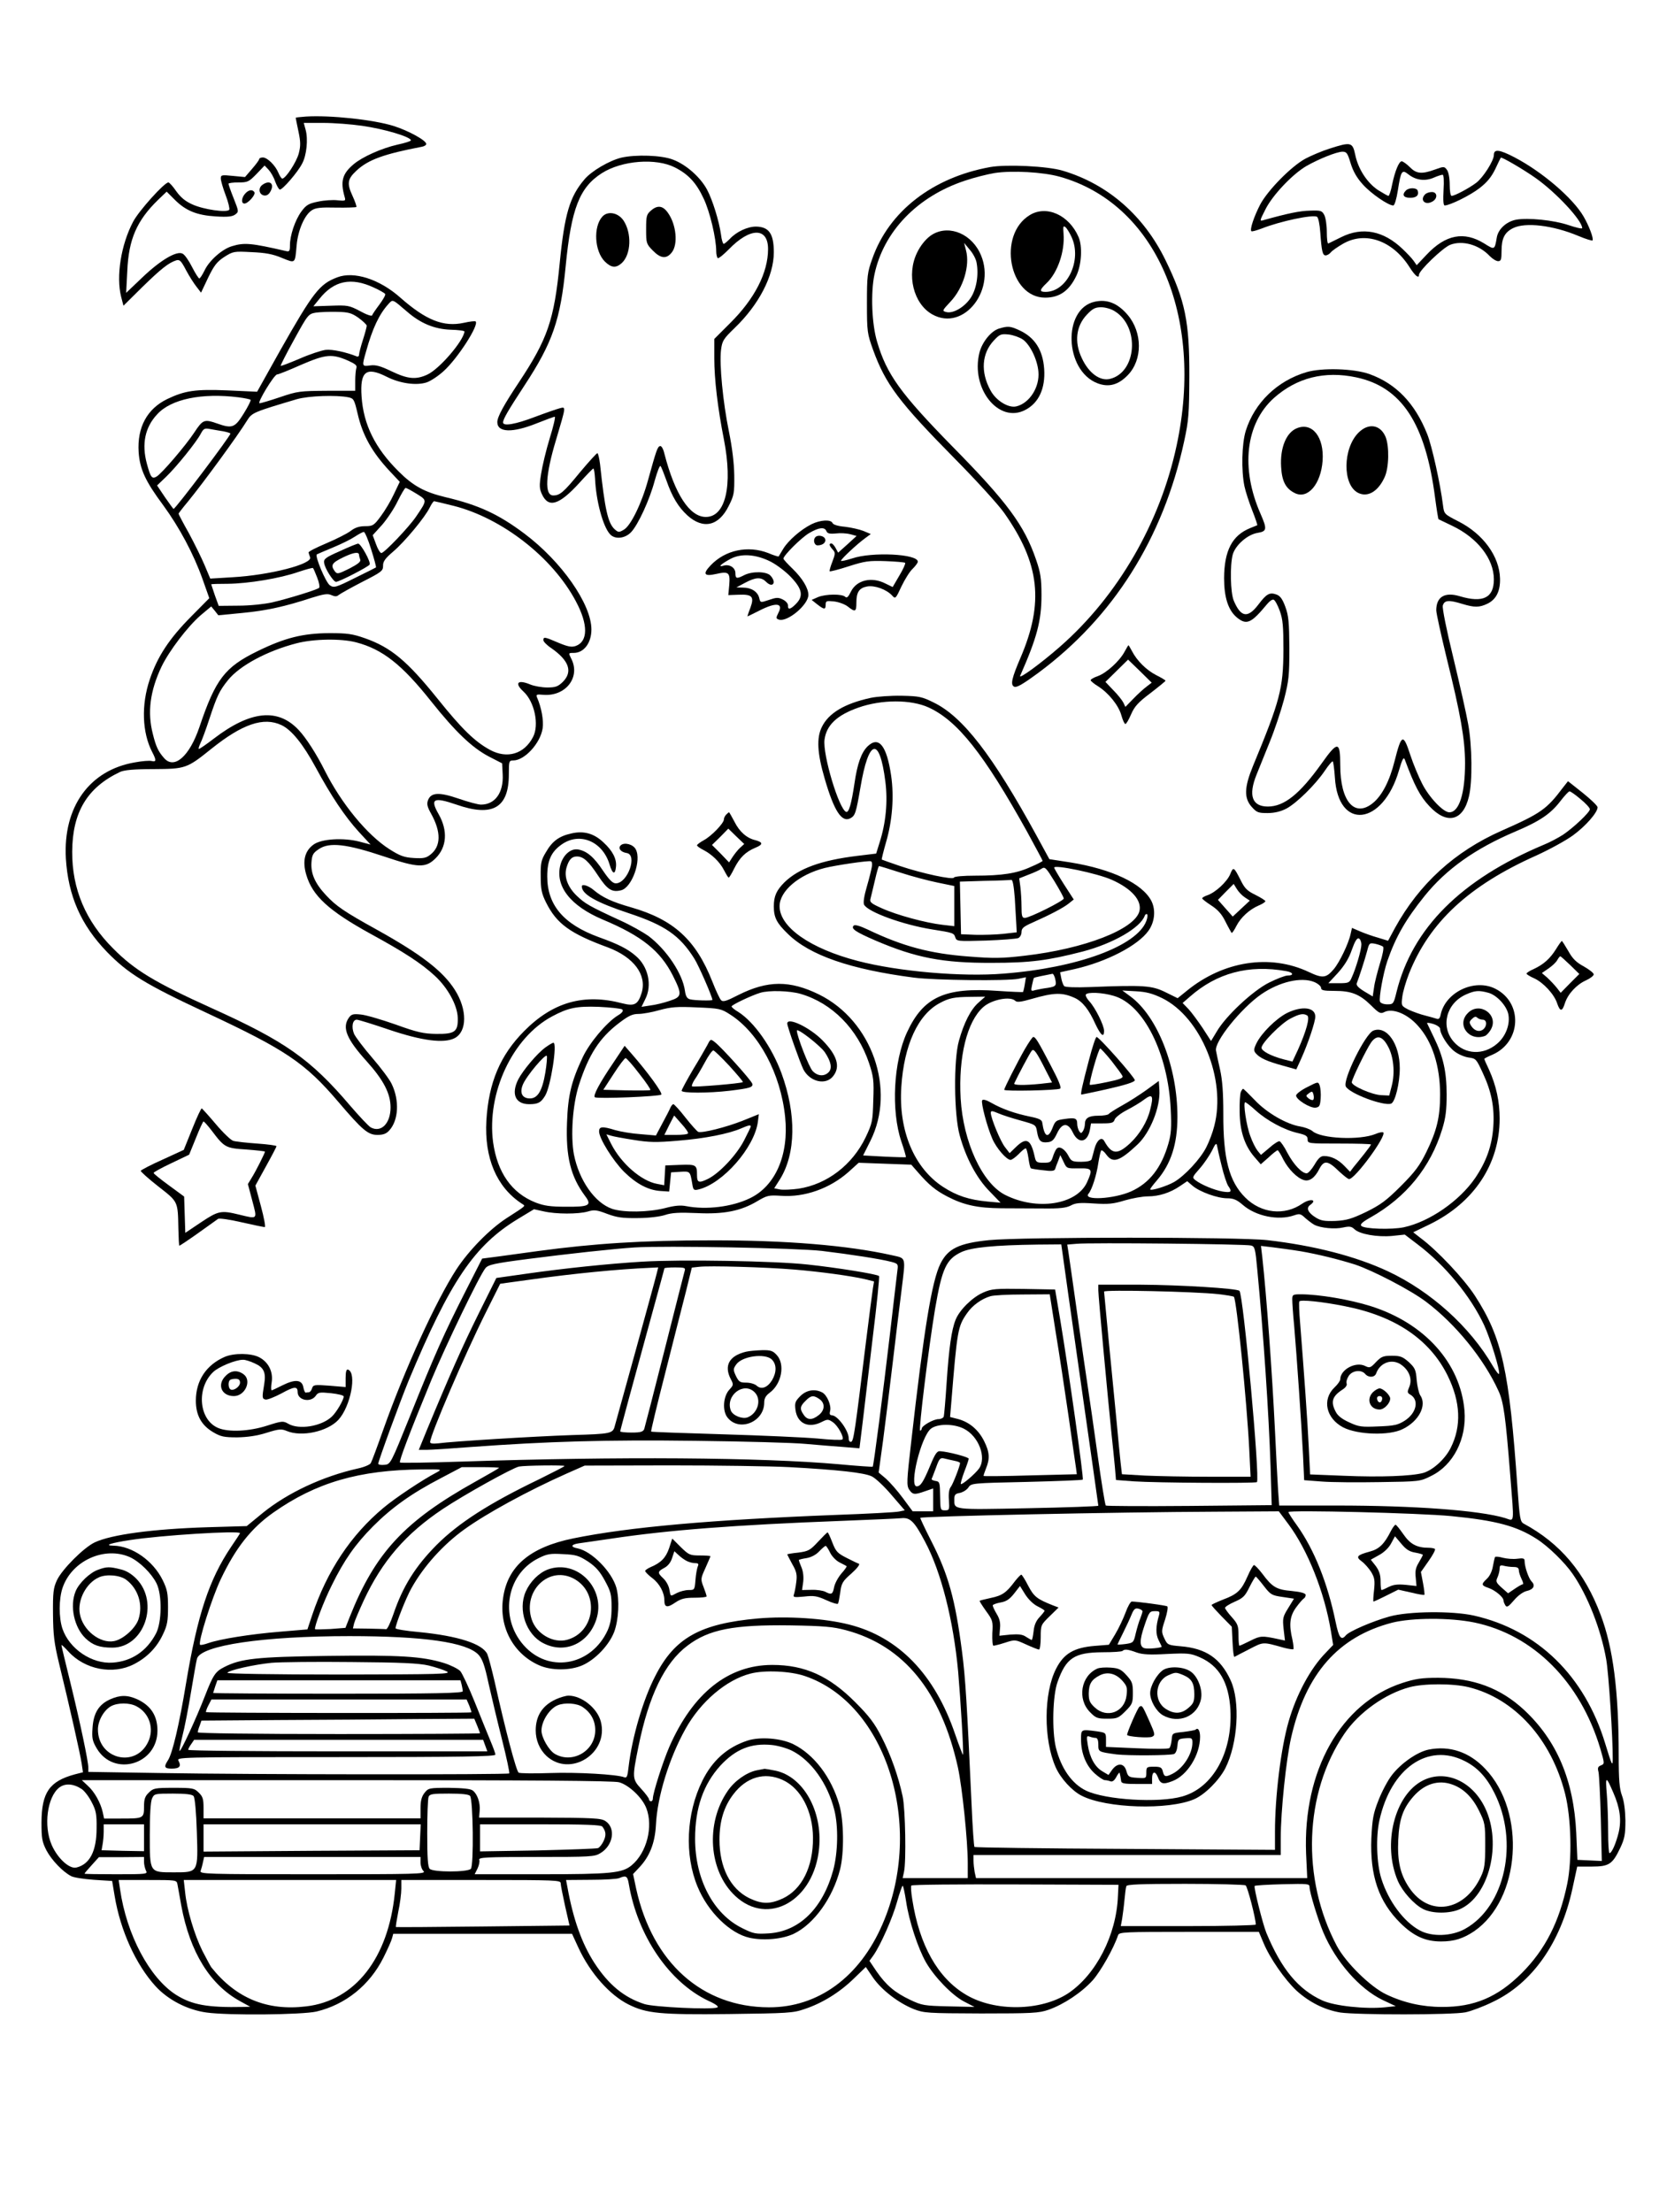 <?xml version="1.0" standalone="no"?>
<!DOCTYPE svg PUBLIC "-//W3C//DTD SVG 20010904//EN"
 "http://www.w3.org/TR/2001/REC-SVG-20010904/DTD/svg10.dtd">
<svg version="1.0" xmlns="http://www.w3.org/2000/svg"
 width="864pt" height="1152pt" viewBox="0 0 864 1152"
 preserveAspectRatio="xMidYMid meet">

<g transform="translate(0,1152) scale(0.1,-0.1)"
fill="#000000" stroke="none">
<path d="M1593 10913 c-29 -2 -53 -5 -53 -6 0 -1 6 -33 14 -70 12 -56 12 -77
2 -116 -12 -45 -68 -131 -86 -131 -4 0 -13 13 -20 30 -16 39 -58 80 -81 80
-11 0 -19 -4 -19 -8 0 -5 -17 -28 -37 -51 l-37 -43 -63 6 c-59 6 -63 5 -63
-13 0 -12 11 -50 25 -87 14 -36 22 -71 19 -76 -11 -17 -134 1 -191 27 -37 16
-62 37 -85 69 -17 25 -36 46 -41 46 -21 0 -155 -149 -184 -205 -63 -120 -89
-284 -62 -391 l12 -46 96 95 c99 97 140 129 178 141 18 6 26 -1 52 -51 17 -32
42 -71 55 -87 l23 -30 37 78 c31 64 46 83 84 108 46 29 50 30 142 25 72 -3
111 -10 158 -30 72 -29 68 -32 77 67 7 77 41 157 79 181 19 13 48 16 126 14
55 -1 103 1 106 3 2 3 -7 30 -21 60 -29 63 -25 86 21 129 62 58 144 87 342
125 12 2 22 9 22 14 0 19 -94 70 -170 94 -105 33 -331 57 -457 49z m292 -48
c119 -17 255 -58 255 -76 0 -4 -31 -14 -69 -22 -84 -19 -184 -64 -229 -102
-60 -50 -70 -90 -47 -171 6 -20 4 -21 -37 -17 -24 3 -70 0 -102 -7 -49 -10
-61 -17 -87 -52 -33 -46 -59 -124 -59 -176 0 -30 -3 -34 -22 -29 -179 41 -215
45 -280 25 -51 -15 -119 -75 -143 -127 -11 -22 -23 -41 -27 -41 -4 0 -21 27
-38 60 -16 32 -38 64 -49 69 -30 17 -116 -34 -210 -124 l-84 -80 6 115 c7 163
49 261 160 369 l45 43 42 -42 c58 -58 116 -81 214 -87 62 -4 86 -1 101 10 19
14 19 16 -8 84 -15 37 -27 72 -27 76 0 4 23 7 52 7 48 0 54 3 94 44 l42 44 21
-22 c11 -12 27 -39 34 -61 8 -21 18 -40 24 -42 12 -4 94 90 117 136 23 43 31
126 18 174 l-10 37 101 0 c56 0 147 -7 202 -15z"/>
<path d="M1366 10557 c-23 -17 -17 -51 10 -55 13 -2 25 6 33 22 22 40 -5 61
-43 33z"/>
<path d="M1277 10512 c-20 -22 -22 -52 -4 -52 19 0 60 47 52 59 -10 16 -30 13
-48 -7z"/>
<path d="M6924 10746 c-38 -12 -95 -36 -125 -52 -73 -39 -196 -164 -236 -239
-32 -62 -55 -130 -46 -139 3 -3 27 4 54 14 96 38 266 74 288 61 7 -4 14 -40
17 -82 7 -98 12 -119 28 -119 7 0 20 7 27 16 7 9 36 29 64 45 115 66 257 17
345 -121 29 -46 50 -63 50 -41 0 22 123 140 162 156 64 25 151 1 207 -59 14
-14 33 -26 43 -26 15 0 18 8 18 53 0 66 16 97 60 119 64 32 208 15 341 -41 38
-16 71 -26 73 -23 6 11 -18 75 -47 125 -56 96 -216 233 -360 308 -79 41 -107
44 -107 12 0 -30 -56 -118 -92 -145 -37 -28 -112 -68 -128 -68 -6 0 -10 25
-10 58 0 34 -6 66 -14 77 -14 19 -16 19 -63 2 -69 -25 -97 -22 -131 13 -17 17
-36 30 -42 30 -14 0 -35 -50 -50 -122 -6 -32 -15 -58 -19 -58 -4 0 -28 14 -54
30 -57 38 -104 110 -119 184 -14 66 -22 68 -134 32z m110 -76 c13 -42 32 -76
64 -111 42 -47 132 -109 158 -109 7 0 17 34 24 79 16 102 21 110 55 83 38 -30
85 -37 130 -18 20 9 42 16 48 16 6 0 8 -30 5 -80 -3 -54 -1 -80 6 -80 28 1
132 52 181 90 39 30 62 58 82 99 14 31 28 58 29 60 4 5 113 -58 180 -105 107
-75 244 -222 244 -262 0 -5 -33 3 -72 16 -77 26 -210 39 -272 28 -51 -10 -94
-49 -101 -94 -11 -64 -11 -64 -65 -30 -105 65 -201 47 -300 -58 l-52 -55 -16
23 c-9 13 -35 40 -57 61 -100 96 -210 117 -320 62 -33 -16 -63 -31 -67 -33 -5
-2 -8 25 -8 60 0 35 -6 74 -13 88 -12 23 -18 25 -75 23 -52 -1 -115 -14 -240
-49 -23 -7 -23 -6 9 57 37 73 139 181 212 224 67 38 157 74 188 75 22 0 27 -7
43 -60z"/>
<path d="M7322 10528 c-22 -22 -13 -38 22 -38 33 0 47 13 39 38 -6 15 -45 16
-61 0z"/>
<path d="M7422 10508 c-29 -29 -1 -59 37 -38 29 15 28 50 -2 50 -13 0 -28 -5
-35 -12z"/>
<path d="M3236 10699 c-62 -15 -155 -69 -192 -113 -77 -90 -104 -181 -129
-436 -29 -297 -63 -395 -212 -620 -80 -120 -113 -181 -113 -208 0 -55 79 -57
204 -7 48 19 91 35 95 35 5 0 -7 -51 -26 -112 -19 -62 -39 -146 -45 -186 -10
-62 -9 -77 5 -107 34 -72 89 -55 194 60 37 41 70 75 73 75 4 0 7 -24 9 -52 5
-115 41 -250 78 -290 25 -28 77 -23 109 10 37 38 98 171 124 270 13 46 26 80
30 75 4 -4 17 -37 30 -73 30 -87 63 -141 110 -184 82 -74 163 -56 215 49 28
55 30 68 29 160 -1 64 -11 146 -28 229 -31 151 -50 349 -41 423 6 48 12 58 71
115 126 121 204 271 204 394 0 97 -25 133 -93 134 -44 0 -102 -27 -136 -64
-14 -14 -28 -26 -32 -26 -4 0 -11 21 -14 48 -10 71 -44 181 -73 235 -35 65
-110 131 -178 156 -59 23 -193 27 -268 10z m279 -51 c71 -36 112 -81 150 -163
32 -67 65 -207 65 -273 0 -17 4 -33 8 -36 5 -3 30 18 57 45 112 116 205 116
205 2 0 -123 -70 -259 -197 -385 l-83 -83 0 -101 c0 -109 18 -260 50 -422 47
-241 9 -404 -94 -404 -84 0 -161 117 -216 330 -6 26 -16 42 -23 39 -13 -4 -19
-22 -62 -177 -33 -121 -91 -240 -127 -259 -24 -14 -28 -14 -47 3 -35 32 -51
104 -76 339 -4 31 -10 57 -14 57 -4 0 -45 -45 -91 -100 -85 -104 -104 -120
-139 -120 -46 0 -41 105 15 290 53 179 52 172 19 164 -15 -4 -73 -24 -129 -45
-99 -38 -166 -50 -166 -29 0 18 26 62 111 192 147 224 188 342 215 622 29 299
72 410 188 484 105 67 283 80 381 30z"/>
<path d="M3392 10425 c-25 -21 -27 -29 -27 -99 0 -72 1 -76 34 -110 42 -43 72
-46 100 -10 33 42 23 145 -20 205 -26 38 -54 42 -87 14z"/>
<path d="M3137 10392 c-48 -53 -41 -180 13 -234 34 -33 58 -35 88 -8 49 45 53
156 9 222 -28 41 -82 51 -110 20z"/>
<path d="M5157 10650 c-300 -54 -528 -231 -614 -477 -26 -72 -28 -90 -28 -233
0 -149 2 -158 32 -242 65 -179 135 -272 426 -567 112 -113 227 -240 256 -281
187 -265 209 -469 85 -757 -44 -103 -52 -137 -34 -148 13 -8 41 8 126 70 392
290 652 702 761 1207 24 110 26 145 27 338 1 283 -21 394 -124 605 -113 232
-300 396 -535 466 -79 24 -294 34 -378 19z m361 -50 c500 -139 755 -724 610
-1399 -86 -404 -306 -784 -607 -1048 -98 -86 -218 -174 -208 -152 87 197 111
286 111 419 0 88 -5 118 -28 185 -61 179 -151 301 -436 590 -270 276 -342 375
-392 545 -28 93 -34 255 -14 350 47 224 223 407 471 489 50 17 119 34 155 40
92 14 252 5 338 -19z"/>
<path d="M5363 10400 c-169 -103 -108 -430 80 -430 75 0 126 36 163 115 27 57
32 153 11 201 -50 115 -167 167 -254 114z m218 -115 c55 -120 -23 -285 -136
-285 -33 0 -32 10 6 46 57 54 95 164 88 256 -3 39 -2 44 10 35 8 -7 22 -30 32
-52z"/>
<path d="M4844 10291 c-25 -19 -51 -51 -68 -87 -56 -114 -19 -266 79 -321 167
-94 342 137 246 325 -54 105 -174 144 -257 83z m242 -139 c12 -64 -1 -140 -32
-185 -33 -48 -91 -81 -126 -72 -22 6 -22 7 22 54 67 71 102 188 81 267 l-10
39 29 -35 c17 -19 33 -49 36 -68z"/>
<path d="M5702 9949 c-169 -36 -159 -359 14 -425 58 -22 108 -9 158 43 77 80
76 222 -1 313 -52 61 -107 83 -171 69z m104 -50 c131 -81 114 -318 -25 -352
-52 -13 -111 30 -147 108 -40 84 -30 167 26 226 30 32 44 39 75 39 21 0 53 -9
71 -21z"/>
<path d="M5203 9809 c-41 -12 -88 -70 -102 -125 -47 -187 100 -371 238 -299
71 36 106 113 99 214 -7 99 -49 164 -129 201 -48 22 -59 23 -106 9z m124 -57
c38 -27 76 -105 81 -168 7 -80 -46 -163 -114 -180 -41 -11 -108 30 -136 84
-52 95 -45 192 18 259 31 33 37 35 78 31 24 -3 57 -15 73 -26z"/>
<path d="M1757 10076 c-93 -35 -125 -76 -299 -383 l-119 -213 -153 7 c-168 7
-223 -1 -315 -45 -105 -51 -157 -147 -149 -276 6 -89 35 -152 128 -277 84
-115 158 -253 205 -385 l35 -99 -94 -95 c-115 -116 -176 -209 -216 -328 -45
-133 -40 -277 13 -379 22 -42 21 -52 -3 -46 -11 3 -50 0 -87 -7 -237 -40 -375
-232 -360 -500 12 -195 78 -346 214 -487 111 -114 201 -169 518 -317 413 -193
514 -261 687 -464 126 -148 155 -172 204 -172 29 0 46 6 61 23 49 53 54 157
13 242 -11 24 -57 85 -101 136 -45 52 -87 108 -95 125 -15 36 -8 74 14 74 8 0
83 -23 165 -51 174 -59 289 -74 345 -45 65 34 66 149 1 251 -62 98 -175 185
-409 315 -168 93 -210 122 -262 178 -57 61 -80 112 -76 171 3 39 8 49 38 69
55 38 146 27 340 -38 178 -60 217 -61 269 -9 58 58 64 143 16 228 -47 82 -28
92 92 51 189 -66 273 -17 273 158 0 68 1 72 23 72 59 0 141 89 153 167 6 41
-6 109 -30 163 -5 13 0 15 31 12 118 -11 198 91 148 188 -15 30 -15 30 13 30
53 0 92 52 92 122 0 132 -156 355 -350 500 -135 101 -237 148 -410 189 -109
26 -169 59 -244 134 -122 121 -183 243 -193 390 -9 132 24 157 131 103 69 -35
155 -47 209 -29 20 7 60 33 88 59 72 65 185 240 166 258 -3 3 -30 0 -61 -7
-106 -23 -197 13 -331 131 -108 96 -241 139 -328 106z m191 -54 c29 -13 55
-28 58 -33 3 -5 -11 -29 -30 -55 -19 -25 -36 -50 -38 -56 -2 -6 -29 3 -63 22
-57 30 -65 31 -151 28 l-92 -3 31 38 c76 96 166 115 285 59z m171 -124 c72
-63 145 -92 228 -95 40 -1 73 -5 72 -10 -7 -51 -132 -196 -194 -224 -59 -27
-101 -23 -185 17 -58 28 -83 35 -112 31 -43 -6 -44 -5 -22 71 34 123 69 196
117 249 23 25 19 27 96 -39z m-252 -33 c23 -17 42 -35 43 -41 0 -6 -9 -40 -20
-74 -11 -34 -20 -69 -20 -77 0 -8 -6 -12 -12 -9 -55 22 -127 38 -162 34 -23
-3 -84 -23 -136 -46 -52 -22 -96 -39 -98 -37 -2 2 29 63 70 137 72 131 74 133
113 140 22 3 72 5 110 4 60 -1 76 -6 112 -31z m-50 -225 c33 -15 44 -24 39
-36 -3 -8 -6 -39 -6 -67 l0 -52 -147 0 c-140 -1 -153 -2 -244 -33 -53 -18
-101 -32 -107 -32 -15 0 76 150 91 150 7 0 64 23 127 51 128 55 160 58 247 19z
m-575 -189 c32 -4 60 -10 63 -13 3 -3 -13 -35 -36 -72 -46 -74 -60 -79 -139
-51 -66 23 -74 20 -118 -47 -44 -67 -171 -216 -197 -230 -24 -14 -31 -3 -50
67 -28 103 -10 190 54 258 72 79 233 112 423 88z m573 0 c27 -6 30 -11 47 -83
26 -115 76 -204 171 -305 l49 -52 -30 -63 c-16 -35 -47 -87 -68 -115 -36 -49
-42 -53 -82 -53 -30 0 -53 -7 -76 -25 -17 -13 -74 -42 -126 -64 -52 -22 -94
-43 -93 -48 1 -4 4 -15 8 -25 14 -35 -209 -93 -405 -104 l-115 -7 -29 69 c-16
38 -53 113 -82 167 -30 53 -54 99 -54 102 0 2 21 30 48 62 81 99 263 348 310
425 24 39 35 43 257 109 61 18 208 23 270 10z m-652 -177 c20 -4 37 -9 37 -12
0 -13 -286 -392 -296 -392 -2 0 -22 28 -45 61 l-41 61 47 45 c55 53 159 182
181 225 14 26 19 29 47 24 18 -3 49 -9 70 -12z m1006 -325 c56 -35 57 -32 -2
-119 -37 -55 -166 -190 -181 -190 -6 0 -19 21 -28 47 l-17 46 49 54 c26 30 63
85 81 123 19 38 37 69 41 69 4 1 29 -13 57 -30z m193 -63 c253 -64 516 -269
637 -497 65 -121 64 -210 -1 -233 -21 -7 -40 -4 -90 17 -72 31 -78 32 -78 13
0 -7 18 -26 41 -41 93 -65 113 -123 60 -176 -25 -24 -37 -29 -81 -29 -28 0
-67 7 -87 15 -66 28 -86 9 -37 -36 58 -53 83 -174 50 -237 -46 -89 -135 -115
-224 -67 -79 43 -146 108 -272 265 -160 199 -244 269 -381 317 -63 22 -90 26
-184 26 -138 -1 -231 -24 -374 -94 -170 -83 -218 -145 -302 -394 -52 -154
-132 -224 -185 -162 -30 34 -42 60 -58 125 -29 112 -15 223 45 350 40 83 137
210 204 268 l55 46 19 -23 18 -23 124 12 c127 12 225 34 362 79 64 20 84 23
103 14 18 -8 28 -8 37 0 7 6 62 37 122 68 102 52 110 58 110 84 -1 23 11 39
53 75 60 51 166 179 190 229 9 18 19 33 23 33 3 0 49 -11 101 -24z m-429 -227
c16 -50 27 -92 25 -94 -1 -1 -51 -26 -110 -55 -100 -50 -109 -52 -130 -38 -21
14 -79 152 -68 161 3 2 41 18 84 36 44 18 96 44 115 57 20 13 40 24 46 24 5 0
23 -41 38 -91z m-281 -147 c10 -25 14 -49 10 -53 -10 -10 -159 -56 -245 -76
-41 -9 -117 -17 -175 -17 l-103 -1 -20 55 c-10 30 -19 56 -19 57 0 2 39 3 88
3 104 1 270 28 367 62 39 13 72 22 75 20 2 -1 12 -24 22 -50z m203 -337 c137
-36 238 -115 391 -308 126 -158 212 -240 299 -286 l70 -36 3 -58 c5 -95 -40
-157 -113 -157 -15 0 -67 14 -116 31 -102 35 -144 33 -160 -8 -7 -20 -4 -34
16 -70 53 -95 52 -170 -3 -213 -22 -18 -37 -21 -87 -18 -50 3 -72 11 -127 46
-116 74 -250 237 -337 410 -43 86 -98 171 -135 210 -108 116 -251 102 -442
-44 -39 -30 -74 -54 -78 -54 -4 0 0 12 7 28 8 15 29 72 47 127 40 121 52 147
98 204 61 75 202 151 356 191 88 23 231 26 311 5z m-389 -431 c53 -25 113
-100 178 -220 80 -148 152 -256 225 -336 l61 -66 -57 15 c-84 22 -199 15 -240
-15 -46 -33 -59 -86 -38 -157 32 -110 117 -188 337 -309 174 -95 261 -152 331
-216 68 -62 119 -154 121 -220 2 -73 -15 -85 -112 -84 -66 1 -99 8 -212 49
-74 26 -156 50 -181 52 -40 4 -49 2 -63 -18 -35 -51 -11 -110 94 -226 88 -98
124 -168 124 -240 0 -83 -49 -133 -103 -104 -11 6 -59 57 -108 114 -206 242
-339 335 -718 506 -298 135 -403 198 -515 311 -144 143 -215 311 -214 505 1
205 78 334 249 415 21 10 72 15 176 15 165 1 172 3 299 105 162 130 273 168
366 124z"/>
<path d="M1770 8650 c-75 -33 -85 -41 -82 -61 3 -28 48 -99 62 -99 16 0 168
78 175 90 8 12 -46 110 -60 109 -5 0 -48 -17 -95 -39z m100 -20 c0 -5 3 -15 6
-24 4 -11 -11 -23 -57 -47 -59 -29 -63 -30 -76 -13 -22 31 -15 43 45 72 54 26
82 30 82 12z"/>
<path d="M6804 9582 c-152 -45 -270 -159 -316 -305 -21 -68 -24 -207 -7 -289
6 -29 25 -86 41 -127 16 -40 27 -74 26 -76 -2 -1 -19 -8 -37 -15 -94 -38 -135
-117 -136 -260 0 -100 21 -167 66 -205 51 -42 75 -31 157 68 13 16 28 27 35
24 7 -2 21 -28 32 -58 16 -45 19 -79 19 -204 -1 -201 -17 -262 -159 -605 -45
-110 -47 -166 -6 -212 26 -29 34 -32 82 -32 36 0 69 8 98 23 53 28 152 125
201 198 19 28 37 50 41 48 3 -3 8 -40 11 -83 16 -279 250 -253 334 37 17 58
24 71 30 56 51 -138 80 -192 128 -243 91 -98 176 -78 206 50 19 76 17 266 -4
378 -9 52 -44 207 -77 344 -36 147 -58 258 -55 272 8 29 31 31 102 9 63 -19
88 -19 130 1 46 22 68 66 66 132 -3 115 -88 232 -217 297 -74 38 -74 38 -80
84 -14 113 -58 310 -82 370 -64 161 -162 263 -301 313 -82 29 -246 34 -328 10z
m259 -27 c236 -50 361 -239 411 -628 8 -60 16 -110 18 -111 2 -1 34 -16 71
-34 132 -63 217 -172 217 -279 0 -96 -56 -124 -177 -88 -79 24 -123 -3 -123
-73 0 -16 25 -128 54 -248 72 -290 96 -425 96 -548 0 -159 -31 -256 -82 -256
-31 0 -104 76 -141 148 -19 37 -47 104 -62 150 -37 114 -46 111 -82 -31 -26
-104 -65 -179 -112 -218 -96 -79 -171 7 -171 196 0 127 -13 128 -98 8 -113
-158 -194 -223 -279 -223 -82 0 -103 57 -59 166 13 32 44 109 69 171 25 61 58
160 74 220 25 97 28 124 28 268 -1 135 -4 169 -21 215 -15 41 -27 57 -46 64
-36 13 -52 4 -95 -53 -55 -72 -91 -66 -128 22 -17 42 -20 182 -5 239 14 49 76
104 129 113 49 8 51 19 16 99 -105 238 -78 470 69 603 119 106 264 143 429
108z"/>
<path d="M6754 9290 c-55 -22 -88 -102 -82 -201 4 -75 24 -114 72 -137 67 -33
135 47 144 168 9 124 -54 203 -134 170z"/>
<path d="M7075 9267 c-82 -82 -84 -271 -3 -313 50 -26 105 6 139 81 23 49 25
161 5 210 -27 64 -89 74 -141 22z"/>
<path d="M4226 8790 c-56 -28 -121 -85 -147 -128 -12 -20 -23 -38 -24 -40 -2
-1 -26 6 -54 18 -106 41 -224 16 -300 -64 -43 -45 -34 -59 28 -45 66 15 74 8
69 -56 l-5 -54 53 2 c72 3 83 -10 62 -68 -10 -25 -16 -45 -15 -45 1 0 29 14
61 30 88 45 127 40 100 -11 -13 -26 -13 -30 1 -35 43 -17 155 76 155 128 0 35
-31 86 -81 135 -27 26 -49 50 -49 54 0 16 94 110 134 133 51 30 81 33 90 10 5
-12 16 -15 49 -12 23 3 57 1 75 -4 l33 -9 -48 -44 -48 -43 -13 24 c-7 13 -17
24 -22 24 -14 0 -12 -11 6 -31 15 -16 15 -22 -1 -64 -10 -25 -16 -47 -14 -50
3 -2 47 9 99 26 84 27 106 30 192 27 53 -2 99 -6 102 -9 3 -3 -10 -33 -30 -66
l-35 -60 -37 18 c-72 37 -150 19 -180 -41 -14 -29 -22 -36 -30 -28 -16 16
-101 15 -141 -1 l-34 -15 29 -23 c36 -28 44 -29 44 -2 0 20 4 21 44 17 25 -3
57 -15 72 -27 38 -30 44 -27 44 20 0 55 14 77 56 85 39 7 101 -15 131 -48 16
-18 18 -16 48 49 18 37 44 79 59 92 14 14 26 30 26 36 0 41 -240 52 -342 17
-32 -10 -58 -16 -58 -12 0 9 84 87 125 117 l30 22 -38 16 c-20 8 -64 18 -97
22 -36 3 -61 11 -64 19 -8 20 -64 17 -110 -6z m-212 -195 c31 -16 79 -52 106
-81 59 -62 65 -99 25 -139 -28 -29 -43 -32 -41 -8 0 10 -11 23 -27 31 -24 12
-34 11 -72 -2 -45 -15 -45 -15 -51 10 -8 33 -41 54 -84 54 l-35 1 45 24 c56
30 84 31 110 5 34 -34 56 -4 23 32 -20 23 -96 24 -137 3 -39 -20 -46 -19 -46
10 0 29 -31 49 -63 39 -31 -9 -12 9 38 36 55 29 132 24 209 -15z"/>
<path d="M4247 8723 c-14 -13 -7 -43 11 -43 27 0 46 16 39 34 -6 16 -38 22
-50 9z"/>
<path d="M5856 8125 c-26 -48 -94 -110 -139 -126 -21 -7 -37 -17 -37 -21 0 -4
17 -19 39 -32 55 -35 107 -100 121 -151 7 -25 16 -45 21 -45 5 0 18 23 30 51
18 41 37 62 101 110 43 33 78 62 78 64 0 3 -22 16 -48 29 -51 26 -101 75 -127
126 -9 17 -17 30 -18 30 -1 0 -11 -16 -21 -35z m116 -180 c-15 -11 -46 -39
-69 -63 l-42 -43 -11 23 c-7 13 -30 42 -53 65 l-40 42 59 58 59 58 62 -60 61
-60 -26 -20z"/>
<path d="M4535 7886 c-138 -30 -220 -80 -255 -152 -28 -57 -24 -136 15 -269
49 -169 89 -230 134 -206 25 14 29 27 52 160 43 256 100 269 130 30 13 -102 3
-213 -30 -316 l-18 -58 -99 -12 c-188 -23 -303 -65 -378 -137 -42 -42 -56 -72
-56 -126 0 -58 15 -87 73 -143 114 -112 326 -185 657 -228 108 -14 486 -18
544 -6 l39 8 -6 -37 c-3 -20 -8 -38 -9 -40 -2 -1 -61 1 -132 6 -275 20 -387
-32 -472 -215 -71 -153 -84 -408 -30 -569 15 -43 25 -80 24 -82 -2 -1 -53 0
-113 3 l-110 6 38 76 c134 268 8 626 -267 762 -153 75 -268 74 -420 -2 -64
-33 -81 -38 -91 -27 -7 7 -27 50 -45 96 -86 218 -201 323 -423 387 -99 28
-150 52 -195 90 -27 23 -62 34 -62 19 0 -41 74 -83 246 -140 187 -62 264 -115
340 -236 22 -34 94 -199 94 -215 0 -5 -94 -3 -116 3 -16 4 -23 16 -27 45 -12
88 -95 213 -190 285 -27 19 -92 56 -145 80 -163 75 -185 88 -228 129 -48 46
-67 99 -54 146 12 42 28 59 54 59 34 0 61 -24 111 -100 48 -73 72 -88 120 -76
56 14 107 156 76 213 -13 26 -58 38 -77 22 -18 -15 -2 -36 29 -41 59 -8 6
-158 -56 -158 -16 0 -34 18 -66 65 -47 71 -83 102 -128 111 -39 8 -79 -26 -94
-78 -30 -111 50 -215 221 -287 203 -85 299 -163 364 -291 50 -100 48 -111 -17
-132 -29 -10 -74 -21 -100 -24 l-46 -7 19 39 c38 73 16 172 -50 227 -42 36
-89 60 -192 97 -183 67 -268 167 -268 316 0 82 20 127 73 165 95 69 216 18
252 -104 15 -50 29 -54 33 -10 4 40 -17 82 -65 126 -49 47 -103 62 -167 47
-64 -14 -100 -40 -133 -98 -25 -41 -28 -57 -27 -127 0 -66 5 -89 28 -135 55
-110 124 -161 323 -234 134 -51 202 -142 175 -235 -19 -62 -37 -72 -100 -56
-201 53 -362 7 -512 -144 -125 -126 -185 -268 -197 -466 -11 -195 53 -346 183
-432 22 -15 31 -6 -80 -78 -87 -57 -194 -166 -259 -265 -106 -163 -269 -519
-381 -835 -31 -88 -60 -166 -65 -174 -4 -8 -34 -21 -67 -28 -183 -41 -365
-126 -495 -231 l-84 -69 -205 -6 c-285 -9 -500 -38 -587 -79 -57 -27 -171
-141 -197 -198 -18 -39 -21 -63 -20 -175 1 -109 6 -151 31 -255 55 -225 111
-474 118 -522 l7 -47 -43 -11 c-132 -36 -172 -94 -173 -250 0 -83 3 -101 26
-146 26 -49 84 -111 129 -134 12 -7 65 -15 118 -19 l95 -6 13 -78 c30 -181
111 -358 213 -470 65 -71 165 -123 265 -137 113 -16 499 -12 573 5 151 36 277
137 349 281 22 44 42 89 45 102 l6 22 466 0 465 0 34 -74 c61 -131 162 -245
260 -294 94 -47 165 -54 522 -50 307 4 335 5 395 26 91 30 182 86 256 158 l63
61 38 -56 c45 -64 130 -130 211 -163 55 -21 69 -22 352 -23 265 0 301 2 350
19 80 28 173 90 231 154 42 48 109 166 132 235 6 16 33 17 370 17 l363 0 24
-57 c33 -80 112 -193 173 -250 68 -61 145 -99 227 -113 87 -13 584 -13 652 1
29 6 94 30 144 55 204 97 351 307 412 584 l26 120 76 0 c90 0 108 12 149 99
22 47 26 70 26 141 -1 54 -7 101 -18 130 -13 35 -17 80 -17 210 0 335 -29 559
-94 731 -83 221 -210 372 -401 475 -18 10 -21 28 -32 185 -43 615 -80 783
-222 1002 -58 89 -196 236 -284 301 l-37 29 87 42 c230 113 363 314 363 550 0
89 -18 172 -55 254 -14 29 -25 55 -25 57 0 2 19 12 43 22 150 66 159 270 15
343 -108 55 -260 -17 -285 -134 -4 -20 -10 -26 -21 -22 -8 3 -35 10 -61 17
-25 6 -63 20 -85 30 -38 20 -39 20 -33 67 3 26 19 80 35 121 106 267 311 458
663 615 68 31 154 78 191 105 66 48 128 119 128 146 0 8 -35 41 -77 75 l-77
61 -26 -33 c-85 -113 -114 -134 -320 -225 -244 -108 -428 -276 -555 -506 l-36
-67 -52 16 c-29 8 -71 23 -94 33 l-42 18 -7 -31 c-10 -49 -58 -149 -88 -184
-39 -46 -57 -49 -129 -15 -202 96 -447 58 -638 -99 l-46 -37 -63 31 c-71 35
-111 38 -392 27 -78 -3 -130 -1 -136 5 -5 6 -12 24 -15 41 l-6 31 77 17 c166
38 328 122 383 199 33 46 39 109 15 156 -47 90 -205 165 -421 200 l-110 17
-67 123 c-228 417 -383 618 -534 692 -62 31 -77 34 -168 36 -56 1 -128 -4
-161 -11z m301 -50 c151 -69 288 -242 513 -647 44 -81 81 -149 81 -152 0 -2
-27 -17 -61 -31 -73 -34 -150 -46 -291 -46 -60 0 -108 -4 -110 -10 -4 -13
-164 21 -280 60 -51 17 -94 33 -96 34 -1 2 9 43 23 92 32 110 42 234 26 345
-23 156 -64 208 -122 153 -33 -32 -54 -90 -69 -194 -16 -107 -29 -152 -43
-148 -37 12 -123 298 -113 376 10 76 65 128 176 167 121 43 274 43 366 1z
m3395 -477 c27 -22 49 -46 49 -53 0 -16 -85 -96 -140 -133 -25 -16 -70 -40
-100 -52 -431 -181 -685 -435 -767 -767 -15 -62 -17 -64 -48 -64 -18 0 -35 6
-38 14 -7 18 17 149 38 211 44 127 96 217 194 339 113 140 262 246 471 335
130 55 186 93 237 160 21 27 42 50 47 50 4 1 30 -17 57 -40z m-3690 -350 c-2
-13 -13 -60 -26 -104 -15 -51 -20 -85 -15 -96 21 -39 204 -105 355 -129 109
-17 113 -19 120 -41 7 -21 11 -21 159 -17 83 3 159 9 169 13 9 4 17 18 17 31
0 20 10 29 58 50 90 40 159 76 188 99 l26 21 -51 79 c-28 44 -51 83 -51 87 0
17 225 -30 299 -63 104 -46 159 -108 145 -164 -24 -94 -285 -196 -599 -232
-118 -14 -163 -14 -290 -4 -201 15 -343 53 -525 140 -42 20 -68 27 -74 21 -16
-16 10 -33 114 -78 210 -90 351 -117 605 -116 201 0 291 12 474 59 159 42 301
124 323 187 3 7 8 10 12 7 4 -3 2 -19 -4 -35 -49 -130 -357 -244 -743 -274
-217 -18 -550 11 -760 66 -247 64 -407 176 -407 285 0 79 101 165 235 199 56
14 224 39 240 35 6 -1 8 -13 6 -26z m148 -33 c58 -19 145 -42 194 -52 l87 -18
0 -104 0 -105 -61 7 c-88 10 -239 51 -316 86 -58 26 -65 32 -59 52 3 13 14 56
23 96 9 39 18 72 21 72 3 0 53 -15 111 -34z m851 -135 c0 -12 -178 -101 -203
-101 -14 0 -17 10 -17 59 0 32 -3 78 -6 103 l-6 44 48 19 c27 10 58 24 68 31
18 12 23 7 68 -66 26 -43 48 -83 48 -89z m-255 2 c3 -54 7 -116 8 -138 l2 -40
-70 -8 c-38 -4 -104 -6 -145 -5 l-75 3 -3 137 -3 137 128 4 c70 1 133 4 140 5
7 1 13 -30 18 -95z m1805 -242 c0 -27 -29 -126 -51 -173 -11 -26 -17 -28 -67
-28 l-54 0 50 54 c34 38 57 75 72 119 16 45 27 64 37 60 7 -3 13 -17 13 -32z
m113 -11 c5 -4 -2 -43 -16 -86 -13 -44 -28 -100 -31 -126 l-7 -47 -45 27 c-31
19 -42 32 -38 42 12 30 43 126 54 168 11 42 12 43 43 37 18 -4 36 -11 40 -15z
m-505 -127 c37 -6 43 -23 8 -23 -13 0 -57 -17 -97 -37 -84 -42 -226 -174 -273
-256 l-29 -48 -44 68 c-25 37 -58 82 -74 99 l-30 31 38 33 c140 123 306 168
501 133z m-1204 -35 c10 -40 7 -45 -36 -52 -24 -3 -54 -9 -67 -12 -22 -7 -23
-5 -16 27 4 19 8 35 10 37 2 2 58 14 96 21 4 1 9 -9 13 -21z m1351 -22 c19 -8
35 -22 35 -30 0 -13 13 -16 70 -16 88 0 131 -17 191 -76 40 -40 49 -44 67 -35
43 23 120 -7 176 -70 75 -82 116 -210 116 -359 0 -117 -17 -188 -72 -300 -34
-69 -58 -102 -132 -176 -76 -76 -106 -98 -181 -135 -75 -36 -102 -44 -160 -47
-57 -2 -76 1 -103 18 -40 25 -51 49 -29 65 40 29 0 35 -41 7 -92 -64 -214 -51
-297 32 -84 84 -115 202 -114 437 0 108 -5 176 -17 229 -9 41 -19 85 -21 98
-11 46 130 221 235 294 96 66 209 92 277 64z m-2674 -62 c163 -48 295 -182
355 -360 23 -70 26 -90 22 -194 -3 -109 -5 -119 -40 -193 -69 -143 -200 -244
-349 -267 -37 -5 -80 -7 -97 -4 l-30 6 30 47 c83 134 86 339 8 552 -50 136
-143 268 -226 320 -19 11 -34 24 -34 28 0 8 103 57 149 71 45 14 155 11 212
-6z m1882 -22 c202 -100 334 -423 271 -665 -8 -33 -27 -83 -41 -110 -30 -61
-113 -150 -168 -182 -38 -22 -125 -49 -125 -38 0 3 15 23 34 45 75 87 108 191
108 333 0 259 -104 523 -246 627 l-41 30 71 -4 c54 -3 85 -11 137 -36z m1699
28 c43 -12 93 -66 103 -110 11 -52 -12 -116 -58 -155 -71 -61 -167 -57 -226
10 -70 80 -39 200 63 246 47 21 67 23 118 9z m-2154 -27 c40 -19 73 -60 107
-136 28 -59 45 -73 45 -35 0 28 -46 121 -77 154 -13 14 -21 30 -18 35 9 14 86
11 146 -7 155 -45 282 -299 296 -589 5 -97 2 -132 -12 -180 -36 -126 -99 -206
-194 -249 -90 -40 -253 -49 -222 -12 18 21 42 97 51 160 5 32 12 61 15 65 4 3
16 -6 27 -22 34 -46 68 -35 161 52 67 62 121 197 115 286 l-3 46 -63 -46 c-35
-25 -92 -62 -127 -81 -36 -20 -67 -40 -71 -45 -3 -5 -27 -9 -53 -9 -51 0 -71
-12 -71 -44 0 -12 -5 -28 -10 -36 -9 -13 -11 -13 -20 0 -5 8 -10 25 -10 37 0
30 -10 34 -65 26 -44 -6 -49 -9 -63 -45 -23 -59 -43 -50 -54 26 -2 15 -17 22
-67 32 -76 16 -142 39 -198 71 -26 15 -44 20 -48 13 -7 -12 25 -136 53 -200
21 -49 74 -110 95 -110 7 0 26 14 42 30 16 17 32 30 37 30 4 0 10 -23 14 -50
4 -28 9 -52 13 -54 3 -2 32 -7 64 -10 43 -6 58 -4 62 6 2 7 9 27 16 43 l11 30
17 -35 c16 -35 17 -35 79 -34 71 1 74 -4 43 -73 -54 -117 -262 -149 -427 -65
-119 61 -218 276 -231 502 -12 217 33 401 118 476 44 39 141 58 167 32 8 -8
29 -6 84 10 118 34 160 35 226 5z m-502 -24 c-40 -35 -76 -105 -102 -199 -28
-98 -26 -385 4 -492 32 -117 88 -223 155 -291 l58 -60 -68 6 c-96 9 -160 30
-231 76 -151 98 -233 293 -218 521 14 218 87 377 201 437 48 26 75 31 158 32
l78 1 -35 -31z m-1855 -36 c7 -7 -1 -18 -25 -32 -57 -36 -145 -140 -181 -216
-59 -125 -77 -197 -82 -340 -7 -179 19 -282 94 -383 37 -49 22 -57 -100 -56
-81 0 -114 5 -158 22 -124 49 -199 156 -221 314 -34 256 101 545 307 655 84
45 127 54 243 50 62 -3 118 -9 123 -14z m563 -27 c148 -95 262 -307 285 -533
20 -196 -50 -359 -184 -423 -93 -45 -227 -61 -331 -41 -30 6 -61 3 -110 -10
-87 -22 -215 -24 -276 -4 -90 31 -172 148 -199 283 -18 97 -7 259 26 362 51
158 107 245 208 322 50 38 70 48 102 48 22 0 72 9 110 20 59 16 90 19 194 14
118 -5 126 -6 175 -38z m3696 -73 c0 -28 41 -93 75 -118 19 -15 52 -29 74 -32
38 -5 40 -8 74 -82 45 -96 61 -180 54 -279 -7 -99 -36 -180 -94 -266 -82 -120
-238 -228 -372 -257 -62 -13 -205 -9 -221 7 -8 8 4 20 47 44 186 105 313 261
374 460 18 59 23 98 23 180 0 120 -18 199 -67 299 -17 36 -33 69 -35 73 -2 3
13 2 32 -4 20 -6 36 -18 36 -25z m-1510 -422 c-15 -62 -55 -128 -104 -174 -67
-62 -96 -59 -135 11 -14 25 -39 5 -51 -40 -6 -24 -13 -49 -15 -55 -3 -8 -23
-13 -54 -13 -46 0 -52 3 -66 30 -19 37 -49 55 -63 37 -5 -6 -14 -25 -19 -42
-9 -27 -14 -30 -48 -30 -35 0 -40 3 -46 30 -20 92 -43 105 -97 53 l-34 -33
-23 30 c-24 29 -75 153 -75 180 0 12 7 11 38 -2 20 -9 73 -26 117 -38 79 -22
80 -22 86 -59 8 -47 19 -58 55 -54 23 2 33 12 49 46 26 56 57 58 82 5 29 -61
76 -54 89 13 l6 34 58 0 c50 0 60 3 65 20 4 11 32 33 63 49 31 16 73 41 92 56
42 31 49 20 30 -54z m372 -291 c11 -47 27 -94 34 -105 22 -31 17 -37 -28 -30
-46 8 -112 36 -142 59 -18 14 -17 17 22 61 23 26 51 68 64 93 17 36 23 42 26
27 2 -11 12 -58 24 -105z m-1581 -35 c57 -66 92 -94 151 -125 86 -45 159 -61
283 -62 61 0 160 -1 220 -1 84 -1 117 3 141 15 25 14 48 16 121 11 75 -5 102
-2 161 16 38 11 92 21 120 21 58 0 117 19 168 54 l37 25 28 -24 c38 -32 130
-65 180 -65 32 0 50 -7 81 -34 69 -60 186 -83 267 -55 29 10 35 9 59 -14 15
-13 36 -29 47 -35 33 -17 107 -24 150 -14 33 7 43 6 59 -9 27 -26 119 -42 196
-35 l66 7 67 -51 c144 -109 276 -270 346 -420 32 -69 84 -237 78 -254 -2 -5
-16 13 -32 40 -119 205 -323 389 -547 494 -167 78 -384 134 -628 162 -149 17
-1279 17 -1450 0 -156 -16 -213 -44 -252 -122 -45 -90 -86 -341 -153 -933 -23
-199 -24 -223 -10 -244 18 -27 28 -28 84 -8 l41 14 0 -59 0 -60 -54 0 -53 0
-51 69 c-28 38 -68 83 -88 101 l-38 32 23 167 c12 91 35 276 51 411 16 135 36
301 45 370 22 181 26 166 -52 184 -229 51 -549 78 -943 77 -351 0 -604 -16
-900 -56 -58 -8 -146 -20 -197 -27 l-92 -12 -89 -175 c-109 -215 -158 -324
-287 -646 -101 -250 -101 -250 -133 -253 -18 -2 -32 1 -32 6 0 14 115 327 158
432 217 520 343 706 572 844 l81 49 50 -11 c64 -15 181 -15 230 -1 33 10 46 9
101 -12 51 -19 80 -23 158 -22 54 0 116 7 143 16 36 12 75 14 166 10 141 -7
230 11 315 62 51 30 59 32 123 28 123 -9 255 38 352 124 l53 48 137 -5 137 -5
35 -40z m1735 -381 c19 -5 22 -17 32 -127 32 -334 60 -748 69 -1024 l6 -201
-429 -4 c-236 -2 -432 -1 -435 2 -4 3 -23 122 -43 265 -20 143 -43 303 -51
355 -8 52 -33 223 -55 380 -22 157 -43 302 -46 322 l-6 37 48 4 c68 7 884 -1
910 -9z m-983 -36 c3 -24 46 -329 96 -678 50 -349 91 -638 91 -641 0 -3 -165
-9 -367 -13 -397 -8 -383 -9 -383 47 0 23 5 29 30 33 16 4 36 16 44 29 14 21
19 22 302 28 158 4 290 9 293 12 6 6 -73 566 -117 830 l-27 160 -163 3 c-147
2 -167 1 -212 -19 -55 -24 -122 -89 -143 -141 -21 -51 -35 -146 -47 -328 -6
-91 -13 -171 -15 -177 -3 -7 -15 -13 -27 -13 -27 0 -88 -35 -88 -50 0 -5 -4
-10 -8 -10 -9 0 44 431 78 635 36 210 58 258 137 295 52 24 169 36 399 39
l121 1 6 -42z m-1253 8 c149 -18 305 -42 362 -57 34 -9 36 -12 32 -42 -2 -17
-20 -167 -39 -332 -36 -308 -85 -688 -90 -693 -1 -1 -81 4 -176 13 -405 36
-1147 41 -1962 14 -175 -6 -321 -8 -324 -5 -6 6 47 147 164 431 75 180 249
541 281 581 15 18 44 25 222 48 209 27 447 53 555 60 158 10 845 -3 975 -18z
m2495 -2 c91 -16 193 -41 282 -69 93 -31 291 -134 370 -194 154 -116 301 -297
377 -464 27 -58 37 -134 61 -436 21 -266 24 -242 -27 -226 -135 40 -470 65
-878 65 l-298 0 -6 83 c-3 45 -10 183 -16 307 -15 309 -44 701 -66 903 l-7 59
59 -7 c32 -4 100 -13 149 -21z m-1277 -421 c18 -109 48 -306 67 -438 19 -132
36 -254 39 -271 l4 -31 -241 -6 c-132 -4 -242 -5 -244 -3 -2 1 4 19 12 39 21
51 19 85 -10 143 -29 58 -76 98 -134 114 l-43 11 6 72 c31 381 34 399 82 468
28 41 75 75 122 89 15 5 90 9 168 9 l141 1 31 -197z m-478 -503 c77 -39 119
-150 79 -207 -20 -28 -89 -87 -95 -81 -2 3 6 32 18 64 13 33 23 63 23 68 0 8
-104 36 -149 39 -16 2 -27 -15 -52 -76 -36 -86 -50 -107 -70 -107 -41 0 23
260 74 300 34 27 119 27 172 0z m-49 -167 c16 -3 29 -8 29 -12 -1 -17 -38
-112 -49 -125 -8 -10 -12 -35 -9 -68 3 -50 2 -53 -21 -53 -23 0 -24 3 -25 75
-1 70 -2 75 -24 78 -13 2 -22 7 -20 11 2 3 12 30 23 59 17 48 22 52 43 47 14
-3 37 -9 53 -12z m-2031 -27 c0 -3 -60 -33 -132 -69 -262 -126 -420 -228 -534
-342 -111 -112 -176 -216 -225 -360 -15 -44 -32 -80 -38 -79 -6 1 -47 2 -92 3
l-81 1 6 26 c4 15 27 69 51 121 96 205 218 346 411 475 111 74 363 214 397
221 30 6 237 8 237 3z m1170 -6 c256 -14 390 -29 430 -48 19 -9 66 -53 103
-97 l69 -80 -29 -6 c-15 -4 -165 -12 -333 -18 -642 -25 -1075 -63 -1364 -122
-226 -46 -343 -145 -366 -311 -22 -151 54 -291 188 -350 63 -28 161 -28 225 0
68 30 140 106 166 175 23 63 28 166 11 229 -24 84 -128 190 -202 205 -38 7
-35 20 5 26 17 2 95 14 173 25 293 44 641 71 1194 92 151 6 292 12 313 14 47
5 68 -15 125 -123 83 -156 147 -406 172 -676 12 -138 30 -429 25 -433 -1 -2
-20 47 -41 108 -106 311 -294 505 -551 570 -129 33 -322 45 -475 32 -302 -27
-434 -101 -535 -299 -64 -123 -121 -320 -139 -471 -6 -53 -9 -62 -23 -57 -37
15 -246 27 -386 22 -83 -3 -157 -2 -164 2 -12 8 -68 217 -125 474 -15 65 -32
129 -38 143 -25 54 -152 95 -355 115 -68 6 -123 15 -123 20 0 20 55 160 83
209 63 113 165 227 277 307 114 82 328 199 530 289 l95 42 445 1 c245 0 524
-4 620 -9z m-1511 -4 c-2 -3 -58 -35 -124 -72 -369 -206 -521 -370 -654 -705
l-22 -56 -77 -6 c-42 -2 -79 -3 -81 -1 -7 7 44 144 87 229 65 132 122 213 215
307 98 98 200 171 352 250 l110 58 99 0 c55 0 97 -2 95 -4z m-324 -23 c-75
-39 -216 -133 -278 -185 -170 -142 -294 -329 -371 -558 l-25 -75 -143 -12
c-157 -13 -311 -38 -372 -59 -22 -8 -42 -12 -44 -9 -12 12 62 246 108 342 77
162 158 265 273 346 223 157 447 222 772 225 106 1 109 1 80 -15z m4435 -270
c100 -134 187 -352 221 -555 l12 -74 -38 -40 c-80 -81 -154 -219 -194 -359
-40 -138 -71 -389 -71 -574 l0 -94 -780 5 c-429 2 -782 7 -785 10 -3 3 -10
102 -15 219 -24 525 -32 663 -50 799 -35 271 -71 401 -160 575 -33 65 -59 120
-57 121 9 8 1015 30 1540 32 l327 2 50 -67z m848 42 c235 -23 341 -52 445
-119 60 -38 147 -123 188 -183 77 -111 147 -289 174 -444 13 -72 35 -413 34
-519 0 -42 -5 -32 -39 80 -107 353 -352 592 -684 667 -112 25 -340 23 -440 -5
-87 -24 -210 -77 -227 -98 -24 -29 -36 -13 -53 69 -42 204 -112 378 -201 503
-25 34 -45 66 -45 70 0 12 686 -5 848 -21z m-6308 -89 c0 -2 -21 -34 -47 -72
-114 -170 -174 -351 -234 -709 -35 -213 -71 -366 -94 -401 -23 -35 -19 -44 19
-44 41 0 51 12 36 40 -11 20 -10 20 820 20 657 0 830 3 830 13 0 6 -12 39 -26
72 -14 33 -50 123 -81 200 -31 77 -65 150 -76 163 -12 12 -50 31 -85 42 -114
35 -230 42 -604 37 -373 -5 -453 -14 -540 -58 -47 -24 -58 -41 -102 -154 -43
-111 -125 -289 -131 -283 -2 2 5 37 15 78 11 41 31 145 45 230 14 85 28 163
31 173 21 69 345 117 794 117 387 0 611 -32 672 -97 20 -22 32 -54 52 -148 15
-66 46 -197 70 -292 24 -95 41 -175 38 -178 -8 -7 -1363 -6 -1815 2 l-377 6 0
22 c0 33 -43 237 -94 445 -25 102 -46 188 -46 193 0 4 16 -11 36 -33 85 -94
232 -123 342 -66 68 35 119 87 151 156 22 46 26 69 26 140 0 73 -4 93 -28 142
-50 101 -158 177 -256 179 -53 1 -14 14 85 29 157 25 574 51 574 36z m-573
-125 c51 -24 112 -84 138 -136 30 -60 28 -204 -3 -262 -48 -91 -126 -144 -225
-151 -108 -8 -226 71 -262 177 -19 57 -19 155 1 213 48 141 219 218 351 159z
m2386 -23 c40 -27 61 -51 87 -99 31 -57 35 -72 35 -139 0 -55 -6 -87 -21 -121
-82 -177 -292 -222 -424 -90 -141 141 -110 379 63 466 46 23 61 26 129 22 68
-3 83 -8 131 -39z m4615 -317 c308 -64 552 -309 656 -656 23 -79 23 -80 4 -88
-16 -6 -19 -13 -13 -35 3 -15 9 -125 12 -245 l5 -218 -63 3 -64 3 -6 140 c-13
274 -101 482 -272 641 -123 114 -264 166 -447 167 -87 0 -119 -5 -187 -27
-319 -104 -518 -456 -501 -888 l6 -128 -863 0 -862 0 -7 31 c-3 17 -6 44 -6
60 l0 29 800 0 800 0 0 88 c0 140 28 408 54 523 76 334 246 526 526 599 104
26 301 27 428 1z m-3273 -40 c301 -80 496 -318 584 -716 22 -102 51 -379 51
-497 l0 -78 -170 0 -169 0 7 33 c12 53 7 327 -7 392 -22 104 -62 217 -110 310
-36 71 -65 109 -136 180 -137 138 -264 195 -433 195 -229 0 -413 -146 -536
-426 -33 -76 -86 -241 -86 -270 0 -8 -4 -14 -10 -14 -5 0 -10 5 -10 10 0 6
-18 30 -40 54 -48 52 -48 58 -15 221 54 266 137 437 256 526 111 84 240 109
534 105 176 -3 223 -7 290 -25z m-2173 -184 c37 -9 79 -23 95 -31 25 -14 -27
-15 -560 -16 -341 0 -586 4 -583 9 9 14 140 43 230 52 45 4 232 6 416 4 258
-2 350 -6 402 -18z m1960 -55 c425 -144 625 -783 404 -1292 -119 -276 -336
-434 -592 -433 -347 1 -606 232 -691 618 l-16 76 30 32 c56 58 84 129 89 224
7 147 69 348 154 500 79 142 213 256 339 288 73 19 208 13 283 -13z m-1788
-44 c3 -13 6 -29 6 -35 0 -10 -137 -13 -650 -13 -357 0 -650 2 -650 4 0 1 5
17 11 35 l11 31 633 0 633 0 6 -22z m5245 -14 c239 -59 430 -270 502 -555 32
-127 37 -344 11 -469 -41 -198 -115 -343 -237 -465 -125 -125 -248 -177 -416
-176 -102 0 -199 22 -289 65 -83 39 -211 165 -258 253 -186 351 -170 796 39
1104 75 111 212 209 340 243 74 20 227 20 308 0z m-5205 -96 c7 -18 12 -34 11
-35 -3 -5 -1377 -4 -1382 1 -2 2 3 18 12 35 l16 31 664 0 665 0 14 -32z m41
-104 c8 -20 15 -38 15 -40 0 -2 -331 -4 -735 -4 -449 0 -735 4 -735 9 0 5 4
21 10 35 l9 26 398 3 c219 1 539 3 710 5 l313 2 15 -36z m42 -104 l11 -30
-779 0 c-428 0 -779 3 -779 8 0 4 7 18 16 30 l15 22 752 0 753 0 11 -30z
m5875 -245 c35 -80 43 -142 28 -207 -14 -57 -36 -108 -48 -108 -4 0 -7 51 -7
113 0 61 -3 150 -7 196 -8 94 -4 94 34 6z m-5178 54 c51 -14 121 -80 142 -135
37 -96 2 -232 -76 -297 -49 -41 -106 -47 -475 -47 l-343 0 15 30 c8 17 12 37
9 45 -5 13 36 15 297 15 282 0 304 1 334 20 67 40 81 131 26 167 -23 15 -62
17 -342 18 l-316 0 3 35 c4 42 -12 88 -36 106 -11 9 -52 13 -124 14 -103 0
-107 -1 -127 -26 -15 -19 -21 -41 -21 -80 l0 -53 -565 0 -565 0 0 55 c0 45 -4
59 -25 79 -23 23 -31 25 -130 25 -99 0 -107 -2 -130 -25 -20 -19 -25 -34 -25
-73 0 -61 -3 -62 -120 -62 l-88 0 -7 33 c-11 49 -43 107 -78 138 l-31 29 1379
0 c950 0 1392 -3 1419 -11z m-2799 -35 c14 -9 38 -40 52 -68 23 -43 27 -64 26
-136 0 -119 -35 -188 -105 -205 -36 -9 -98 47 -129 118 -43 99 -23 249 39 298
31 24 74 21 117 -7z m583 -37 c7 -7 14 -86 17 -185 7 -214 8 -212 -118 -212
-129 0 -127 -4 -127 195 0 103 4 174 12 190 11 24 14 25 108 25 68 0 101 -4
108 -13z m1440 1 c16 -20 20 -364 4 -380 -18 -18 -196 -18 -214 0 -10 10 -13
57 -13 185 0 95 3 180 7 190 6 15 21 17 106 17 68 0 103 -4 110 -12z m-1698
-218 l0 -70 -111 2 -110 3 5 29 c3 16 6 46 6 67 l0 39 105 0 105 0 0 -70z
m1438 3 l-3 -68 -562 -3 -563 -4 0 71 0 71 565 0 566 0 -3 -67z m949 55 c19
-25 21 -45 6 -76 -8 -17 -21 -33 -29 -36 -9 -3 -150 -8 -315 -12 l-299 -5 0
70 0 71 314 0 c239 0 316 -3 323 -12z m-2387 -184 c0 -14 5 -34 10 -45 10 -18
6 -19 -155 -19 -91 0 -165 1 -165 3 0 2 17 22 38 45 l37 41 118 0 117 1 0 -26z
m1440 -3 c0 -16 7 -37 16 -45 14 -15 -38 -16 -576 -16 -560 0 -592 1 -585 18
3 9 9 29 12 45 l6 27 563 0 564 0 0 -29z m1085 -113 c46 -269 210 -510 414
-607 42 -19 56 -31 46 -35 -32 -12 -329 2 -379 18 -106 34 -187 101 -261 215
-65 101 -110 227 -140 394 l-7 37 128 1 c71 0 138 4 149 9 36 15 43 11 50 -32z
m-2351 0 c2 -13 12 -63 20 -111 45 -243 150 -413 308 -499 l51 -28 -34 -1
c-190 -4 -269 11 -352 63 -138 88 -258 313 -292 551 l-7 47 151 0 c148 0 151
0 155 -22z m1132 -47 c-34 -338 -206 -559 -461 -589 -204 -25 -366 42 -495
204 -5 7 -25 45 -46 85 -42 85 -81 215 -90 306 l-7 63 553 0 553 0 -7 -69z
m864 52 c0 -10 11 -64 23 -119 l23 -101 -451 -5 c-247 -3 -451 -4 -453 -3 -2
2 4 37 12 79 9 41 16 96 16 121 l0 45 415 0 c389 0 415 -1 415 -17z m2902 -68
c-8 -202 -114 -408 -259 -505 -142 -93 -383 -97 -533 -7 -146 87 -242 257
-279 496 -6 35 -8 68 -5 72 3 5 247 7 542 6 l537 -2 -3 -60z m665 57 c10 -6
53 -173 53 -204 0 -4 -158 -8 -351 -8 l-352 0 7 38 c3 20 9 64 12 97 3 33 7
66 10 73 2 9 73 12 306 12 167 0 308 -4 315 -8z m333 -9 c0 -26 43 -167 71
-234 65 -154 189 -296 310 -354 l68 -32 -57 -6 c-103 -10 -263 7 -326 36 -125
57 -213 164 -291 352 -19 47 -66 235 -61 244 2 3 68 7 145 9 133 3 141 3 141
-15z m-2101 -75 c15 -102 62 -244 103 -316 44 -77 137 -173 199 -205 l54 -28
-135 3 c-127 3 -139 5 -200 34 -80 38 -125 76 -175 148 l-37 55 21 29 c37 53
100 195 123 279 13 46 26 83 29 83 3 0 11 -37 18 -82z"/>
<path d="M6703 6245 c-57 -29 -134 -105 -160 -159 -14 -29 -14 -38 -3 -51 20
-24 59 -42 140 -64 l71 -20 26 57 c36 80 73 191 73 218 0 49 -69 57 -147 19z
m105 -13 c15 -10 -5 -82 -48 -178 l-29 -62 -48 12 c-64 17 -113 43 -113 60 0
24 101 126 149 151 49 26 69 29 89 17z"/>
<path d="M7152 6153 c-42 -17 -161 -258 -143 -291 20 -37 197 -103 236 -89 21
8 45 107 45 184 0 127 -68 224 -138 196z m76 -81 c30 -53 38 -139 20 -207
l-13 -50 -42 2 c-47 2 -153 48 -153 67 0 16 76 172 101 208 29 40 58 34 87
-20z"/>
<path d="M6808 5859 c-32 -16 -58 -36 -58 -44 0 -21 74 -67 102 -63 20 3 23
10 26 48 2 25 -1 55 -5 67 -8 21 -8 21 -65 -8z m30 -67 c-5 -2 -16 2 -24 9
-14 12 -14 14 3 26 16 12 19 11 24 -9 3 -13 1 -25 -3 -26z"/>
<path d="M6462 5833 c-4 -10 -7 -56 -6 -103 1 -100 26 -176 77 -235 l33 -38
41 36 c22 21 43 37 47 37 3 0 17 -22 30 -49 26 -49 70 -95 106 -106 29 -9 57
11 80 56 25 49 45 47 105 -12 23 -21 45 -39 51 -39 31 0 196 225 178 243 -4 3
-22 0 -40 -8 -82 -34 -285 -25 -329 15 -11 9 -40 20 -64 24 -69 11 -173 70
-236 137 -31 32 -58 59 -61 59 -3 0 -8 -8 -12 -17z m78 -96 c59 -53 148 -101
218 -117 43 -10 52 -16 52 -33 0 -22 3 -22 165 -22 91 0 165 -2 165 -5 0 -3
-16 -25 -36 -50 -20 -25 -44 -55 -55 -68 l-18 -24 -30 31 c-33 34 -69 51 -106
51 -17 0 -30 -12 -49 -45 -15 -25 -33 -45 -41 -45 -25 0 -68 46 -100 106 -16
32 -35 59 -41 61 -5 2 -30 -13 -53 -34 l-44 -37 -18 22 c-10 13 -27 46 -37 75
-21 54 -39 177 -27 177 4 0 29 -19 55 -43z"/>
<path d="M4100 6190 c0 -16 67 -205 84 -239 34 -65 117 -84 155 -35 39 49 21
108 -54 185 -66 68 -185 125 -185 89z m196 -150 c33 -50 39 -84 19 -104 -23
-23 -58 -20 -83 7 -19 20 -82 182 -82 210 0 17 123 -79 146 -113z"/>
<path d="M7645 6245 c-62 -61 6 -151 90 -119 8 4 23 20 31 36 39 75 -61 144
-121 83z m77 -35 c22 0 24 -32 3 -50 -19 -16 -45 -9 -62 16 -12 19 -12 24 3
38 12 12 20 14 27 7 6 -6 19 -11 29 -11z"/>
<path d="M5338 6058 c-39 -68 -108 -204 -108 -213 0 -9 277 -3 291 6 8 5 -7
42 -51 125 -64 122 -77 144 -89 144 -4 0 -23 -28 -43 -62z m111 -117 l30 -58
-61 -7 c-82 -8 -140 -8 -136 2 16 35 82 160 91 170 11 14 25 -5 76 -107z"/>
<path d="M5672 6003 c-36 -136 -46 -183 -40 -183 3 0 54 11 114 24 113 25 164
41 164 51 0 15 -186 225 -199 225 -5 0 -22 -53 -39 -117z m117 -8 c28 -36 54
-71 57 -79 4 -10 -17 -18 -81 -31 -47 -10 -87 -16 -89 -14 -7 6 45 189 54 189
3 0 30 -29 59 -65z"/>
<path d="M2841 6066 c-44 -32 -117 -119 -142 -167 -38 -76 -15 -129 57 -129
46 0 61 8 83 44 29 47 65 276 43 276 -4 0 -23 -11 -41 -24z m-1 -132 c-16 -95
-40 -134 -80 -134 -40 0 -55 28 -37 72 19 46 120 165 125 149 2 -7 -1 -46 -8
-87z"/>
<path d="M3685 6080 c-9 -17 -43 -76 -76 -130 -32 -55 -59 -104 -59 -110 0
-13 139 -13 250 0 106 13 122 18 118 36 -3 16 -160 190 -195 217 -22 17 -23
17 -38 -13z m114 -111 c40 -44 72 -82 70 -84 -8 -7 -259 -28 -265 -22 -3 3 3
18 13 34 11 15 35 56 54 91 18 34 38 62 44 62 5 0 43 -37 84 -81z"/>
<path d="M3193 5984 c-72 -106 -106 -171 -95 -178 15 -9 336 4 346 14 8 8 -70
116 -156 214 l-35 40 -60 -90z m136 -55 c35 -44 61 -83 58 -85 -2 -3 -59 -3
-125 -2 l-120 3 54 83 c29 45 57 82 62 82 5 0 37 -36 71 -81z"/>
<path d="M3492 5753 c-4 -10 -23 -47 -42 -82 l-34 -64 -81 7 c-45 3 -103 13
-131 21 -68 21 -84 19 -84 -7 0 -36 71 -150 129 -209 65 -64 127 -97 191 -101
l45 -3 5 50 5 50 48 3 c51 3 51 3 62 -61 5 -34 8 -37 33 -31 126 30 291 218
309 352 l5 40 -84 -34 c-86 -34 -212 -66 -232 -58 -6 3 -36 36 -66 74 -30 39
-59 70 -63 70 -4 0 -11 -8 -15 -17z m91 -135 c-2 -5 -31 -8 -64 -8 l-59 0 25
51 26 50 38 -43 c22 -24 37 -46 34 -50z m327 36 c0 -3 -16 -36 -35 -73 -40
-77 -129 -171 -188 -200 -47 -23 -57 -20 -57 19 0 54 -4 57 -88 54 l-77 -3 -3
-52 -3 -51 -37 7 c-82 15 -187 106 -239 208 l-25 50 24 -7 c12 -4 66 -14 118
-22 80 -13 117 -14 232 -4 138 11 264 36 328 64 39 17 50 19 50 10z"/>
<path d="M5720 4800 c0 -30 49 -554 69 -750 6 -52 13 -127 17 -166 l6 -71 92
-7 c118 -8 635 -11 642 -4 17 17 -71 976 -91 996 -13 13 -313 31 -512 32
l-223 0 0 -30z m623 -19 c43 -5 80 -11 83 -14 14 -14 68 -551 80 -794 l7 -143
-215 0 c-118 0 -269 3 -335 6 l-120 7 -7 61 c-4 34 -13 131 -21 216 -8 85 -26
270 -40 410 -13 140 -25 259 -25 264 0 11 474 0 593 -13z"/>
<path d="M3345 4950 c-180 -11 -409 -35 -605 -63 l-155 -22 -92 -185 c-83
-167 -151 -320 -272 -612 l-40 -98 42 0 c23 0 128 7 232 15 398 29 701 38
1168 32 254 -3 512 -10 572 -16 61 -5 149 -13 196 -16 l85 -7 17 138 c9 77 33
277 53 446 21 169 35 310 32 313 -9 10 -221 44 -371 60 -170 19 -664 27 -862
15z m790 -41 c134 -11 295 -33 369 -50 l48 -12 -6 -36 c-3 -20 -20 -148 -37
-286 -56 -457 -63 -508 -76 -513 -8 -2 -13 5 -13 18 0 40 -58 120 -88 120 -10
0 -13 7 -9 22 8 28 -16 84 -41 97 -38 20 -82 13 -114 -19 -27 -27 -30 -36 -25
-73 10 -71 69 -97 138 -61 28 14 33 14 55 -1 27 -17 62 -81 51 -91 -4 -4 -62
-2 -129 5 -68 6 -289 16 -493 22 -203 6 -372 12 -374 14 -2 2 31 140 74 307
42 167 91 358 108 425 l30 122 36 4 c52 7 355 -2 496 -14z m-715 -21 c-4 -18
-54 -199 -110 -403 -56 -203 -105 -379 -108 -390 -10 -40 -19 -42 -221 -48
-206 -7 -624 -33 -698 -43 -28 -3 -43 -1 -43 6 0 36 181 457 288 671 l77 154
160 22 c220 31 455 54 621 61 l42 2 -8 -32z m146 15 c-3 -10 -50 -196 -105
-413 -55 -217 -103 -403 -106 -412 -6 -14 -19 -18 -66 -18 -32 0 -59 3 -59 6
0 6 67 253 164 606 36 131 66 240 66 243 0 3 25 5 56 5 48 0 55 -2 50 -17z
m702 -669 c30 -21 28 -58 -4 -83 -34 -27 -59 -27 -78 1 -22 31 -20 45 9 73 28
29 42 31 73 9z"/>
<path d="M3885 4481 c-87 -21 -116 -72 -79 -143 15 -28 14 -31 -7 -54 -33 -35
-38 -111 -10 -146 60 -76 191 -23 191 78 0 22 8 36 28 51 63 46 82 149 37 197
-20 22 -32 26 -77 25 -29 -1 -66 -4 -83 -8z m135 -41 c25 -25 25 -66 1 -107
-24 -39 -56 -51 -80 -29 -10 9 -34 16 -54 16 -33 0 -39 4 -54 34 -15 32 -15
37 0 59 29 45 152 62 187 27z m-90 -170 c38 -38 17 -110 -37 -131 -28 -10 -77
10 -87 36 -29 78 67 152 124 95z"/>
<path d="M6730 4753 c0 -16 4 -77 10 -138 13 -150 38 -512 46 -672 l6 -131 92
-7 c50 -4 186 -5 301 -3 207 3 211 3 268 32 116 56 186 194 174 340 -21 248
-207 455 -487 544 -111 35 -271 62 -366 62 -41 0 -44 -2 -44 -27z m274 -35
c262 -51 442 -173 535 -361 68 -138 73 -264 16 -377 -29 -58 -92 -115 -142
-130 -61 -17 -224 -23 -414 -15 l-176 7 -7 142 c-6 131 -25 394 -45 646 -5 58
-7 108 -4 113 6 10 118 -1 237 -25z"/>
<path d="M7166 4427 c-28 -30 -33 -32 -57 -20 -49 24 -129 -19 -129 -70 0 -7
-13 -26 -30 -42 -66 -63 -44 -161 45 -208 76 -39 241 -44 310 -9 85 41 128
125 91 177 -7 11 -15 47 -18 79 -4 53 -9 63 -41 93 -32 28 -44 33 -88 33 -45
0 -55 -4 -83 -33z m136 -17 c39 -30 53 -73 38 -111 -12 -28 -11 -32 4 -41 48
-27 34 -96 -28 -136 -35 -22 -54 -27 -138 -30 -87 -4 -102 -2 -151 21 -38 17
-61 35 -71 56 -27 51 -18 80 36 115 16 10 25 23 21 32 -3 8 2 25 11 39 19 29
66 34 86 10 17 -20 49 -19 57 3 21 59 87 80 135 42z"/>
<path d="M7150 4270 c-36 -36 -16 -90 35 -90 24 0 55 33 55 57 0 18 -37 53
-55 53 -8 0 -24 -9 -35 -20z m48 -37 c-4 -22 -22 -20 -26 1 -2 10 3 16 13 16
10 0 15 -7 13 -17z"/>
<path d="M4260 3491 c-41 -44 -50 -49 -102 -56 -32 -3 -58 -8 -58 -9 0 -2 12
-25 26 -51 22 -38 26 -55 21 -93 -3 -26 -9 -55 -12 -64 -6 -16 -1 -17 53 -12
51 6 68 3 116 -19 30 -14 58 -22 60 -18 3 4 8 31 12 59 6 47 12 58 58 98 30
27 46 48 39 51 -7 2 -36 16 -65 31 -47 24 -55 33 -73 79 -11 29 -22 53 -25 53
-3 0 -25 -22 -50 -49z m63 -56 c9 -19 31 -42 49 -51 18 -9 35 -18 37 -20 2 -2
-10 -19 -27 -38 -17 -20 -34 -51 -38 -71 -7 -38 -14 -41 -46 -24 -12 6 -44 11
-71 10 l-50 -1 6 42 c3 26 0 55 -9 76 -8 19 -14 36 -14 38 0 2 18 7 39 10 25
4 50 17 67 35 15 16 31 29 34 29 3 0 14 -16 23 -35z"/>
<path d="M3485 3459 c-17 -51 -43 -77 -95 -99 -16 -7 -30 -16 -30 -21 0 -4 16
-21 36 -36 39 -29 64 -76 64 -117 0 -37 15 -40 57 -11 30 20 50 25 100 25 35
0 63 3 63 7 0 4 -7 26 -16 49 -16 41 -15 44 10 99 14 32 26 59 26 61 0 2 -25
4 -55 4 -52 0 -58 3 -100 44 l-44 44 -16 -49z m92 -68 c12 -6 31 -11 43 -11
17 0 20 -4 14 -17 -4 -10 -10 -42 -12 -70 -4 -52 -5 -53 -35 -53 -18 0 -45 -7
-61 -15 -36 -19 -33 -21 -40 18 -3 19 -17 44 -31 57 -32 30 -31 36 4 55 18 9
34 28 41 51 l12 36 22 -20 c11 -11 31 -25 43 -31z"/>
<path d="M2895 2671 c-70 -32 -105 -86 -105 -162 0 -51 20 -99 56 -133 124
-114 326 14 283 179 -18 70 -100 135 -168 135 -14 0 -44 -9 -66 -19z m139 -40
c43 -29 66 -70 66 -121 0 -108 -119 -177 -211 -123 -31 19 -69 85 -69 121 0
49 42 115 85 132 36 15 99 11 129 -9z"/>
<path d="M6497 3311 c-32 -73 -53 -93 -128 -121 -32 -13 -59 -25 -59 -28 0 -4
24 -30 52 -59 l53 -54 4 -80 c2 -44 6 -79 10 -77 3 2 38 20 77 40 76 39 68 39
182 7 23 -6 45 -9 48 -7 2 3 0 25 -5 49 -19 79 -14 122 18 167 16 22 34 43 40
47 6 3 11 12 11 19 0 9 -23 16 -72 21 -80 7 -101 19 -154 90 -19 25 -39 45
-43 45 -5 0 -20 -27 -34 -59z m85 -50 c35 -45 41 -49 97 -57 l60 -9 -30 -49
c-28 -45 -30 -53 -24 -109 l7 -60 -33 7 c-87 19 -95 18 -147 -8 -28 -14 -54
-26 -57 -26 -3 0 -5 25 -5 55 0 49 -4 59 -35 94 -19 21 -35 43 -35 48 0 6 23
20 50 32 44 19 54 29 77 76 15 30 30 55 33 55 3 -1 22 -23 42 -49z"/>
<path d="M5285 3285 c-44 -59 -66 -74 -124 -86 -31 -7 -57 -13 -59 -15 -2 -1
13 -25 33 -53 35 -48 37 -54 33 -116 -1 -36 1 -65 6 -65 5 0 33 7 61 16 52 17
53 16 110 -10 31 -14 61 -26 66 -26 5 0 9 29 9 64 0 64 1 65 47 110 l46 45
-29 11 c-83 33 -99 45 -129 102 -16 32 -33 58 -36 58 -4 0 -19 -16 -34 -35z
m119 -130 c20 -10 36 -20 36 -23 0 -3 -12 -18 -26 -33 -18 -19 -28 -42 -31
-73 -3 -25 -7 -46 -10 -46 -2 0 -15 7 -29 16 -18 13 -39 15 -82 12 l-57 -6 3
39 c3 27 -2 50 -17 74 -12 20 -21 40 -21 45 0 4 18 11 40 15 30 5 47 16 71 46
l31 40 28 -45 c17 -26 43 -51 64 -61z"/>
<path d="M5862 3123 c-12 -32 -36 -83 -54 -113 l-33 -55 -75 -6 c-107 -9 -160
-40 -200 -119 -65 -127 -66 -369 -2 -513 25 -57 85 -123 135 -148 128 -66 453
-76 587 -18 55 24 128 97 161 160 66 130 79 349 28 459 -53 115 -129 166 -259
177 -67 6 -70 7 -86 41 -16 34 -16 39 4 99 11 35 16 65 11 68 -7 5 -155 25
-185 25 -6 0 -21 -26 -32 -57z m88 6 c0 -4 -5 -20 -11 -36 -7 -15 -17 -50 -24
-78 -11 -49 -13 -50 -53 -56 -23 -3 -42 -4 -42 -2 0 1 13 28 29 60 16 32 36
75 44 95 12 29 19 35 36 31 12 -3 21 -9 21 -14z m86 -21 c-17 -57 -18 -97 -2
-129 9 -17 16 -33 16 -34 0 -6 -71 -13 -89 -8 -27 7 -27 41 -1 117 25 74 27
76 57 76 22 0 24 -3 19 -22z m-117 -193 c31 -11 69 -13 158 -8 108 5 123 4
171 -17 101 -44 152 -131 160 -275 11 -221 -91 -405 -251 -450 -122 -35 -399
-18 -500 30 -74 35 -131 116 -158 225 -21 86 -17 272 9 342 44 124 87 153 234
154 54 0 101 3 104 7 11 10 27 9 73 -8z"/>
<path d="M5715 2831 c-86 -38 -106 -159 -38 -227 30 -31 39 -34 90 -34 51 0
58 3 94 39 36 36 39 43 39 95 0 50 -4 60 -33 92 -28 31 -41 37 -83 40 -27 2
-58 0 -69 -5z m129 -62 c25 -28 28 -37 23 -78 -10 -87 -102 -122 -166 -62 -26
24 -31 37 -31 73 1 49 14 71 56 93 40 21 83 12 118 -26z"/>
<path d="M6058 2824 c-33 -22 -68 -83 -68 -121 0 -40 32 -95 66 -115 83 -47
182 -5 199 86 9 47 -16 114 -52 140 -36 27 -111 31 -145 10z m107 -28 c41 -18
55 -42 55 -99 0 -38 -5 -49 -31 -71 -36 -31 -73 -33 -116 -6 -66 40 -59 145
11 176 39 17 40 17 81 0z"/>
<path d="M5934 2632 c-9 -6 -64 -132 -64 -146 0 -10 113 -18 130 -10 17 8 16
13 -14 81 -37 83 -38 84 -52 75z"/>
<path d="M6227 2513 c-4 -3 -32 -8 -64 -12 -58 -6 -58 -6 -61 -41 -2 -19 -7
-39 -12 -43 -4 -5 -80 -5 -169 -1 l-161 7 0 37 c0 37 -1 37 -46 44 -85 11 -84
12 -84 -42 0 -72 26 -136 71 -177 21 -19 45 -35 53 -35 8 0 21 -3 29 -6 10 -4
21 4 31 23 8 15 16 25 17 21 1 -5 3 -12 4 -18 1 -5 3 -17 4 -25 1 -12 17 -15
81 -15 l80 0 0 30 c0 36 17 39 30 6 13 -36 27 -40 76 -21 77 29 144 136 144
231 0 32 -11 50 -23 37z m-521 -43 c9 0 14 -11 14 -35 0 -38 0 -38 95 -51 59
-7 277 -6 299 2 9 3 16 21 18 42 3 35 5 37 41 40 34 3 37 1 37 -23 0 -58 -47
-132 -102 -161 -37 -19 -45 -18 -52 11 -5 21 -12 25 -46 25 -38 0 -40 -2 -40
-31 0 -30 -1 -30 -47 -27 -44 3 -48 5 -57 36 -11 41 -46 44 -74 6 l-19 -27
-32 19 c-39 23 -66 72 -76 138 -7 44 -6 48 9 43 10 -4 24 -7 32 -7z"/>
<path d="M7244 3548 c-34 -68 -61 -95 -111 -108 -66 -18 -74 -27 -41 -51 15
-11 37 -36 49 -55 18 -30 20 -44 15 -95 -4 -32 -5 -59 -3 -59 3 0 33 14 67 31
l62 31 67 -15 c36 -9 67 -14 69 -12 2 2 -1 29 -7 61 l-11 58 40 57 c22 31 37
59 33 63 -3 3 -18 6 -32 6 -62 0 -97 19 -132 70 -19 27 -37 50 -41 50 -4 0
-15 -15 -24 -32z m126 -113 c22 -4 40 -9 40 -12 0 -3 -10 -21 -21 -40 -16 -26
-20 -45 -16 -78 l4 -44 -56 6 c-43 4 -65 1 -89 -11 -17 -9 -33 -16 -37 -16 -3
0 -5 21 -5 46 0 33 -7 54 -25 79 l-26 33 43 24 c26 14 51 38 63 61 l20 37 33
-39 c24 -29 42 -41 72 -46z"/>
<path d="M7786 3412 c-2 -4 -7 -26 -11 -48 -4 -25 -16 -51 -31 -65 -31 -29
-30 -35 8 -48 35 -12 78 -48 78 -65 0 -6 5 -18 10 -26 7 -12 16 -7 45 27 21
25 48 44 66 48 36 8 47 29 25 50 -15 16 -36 76 -36 107 0 13 -7 15 -38 11 -21
-3 -55 0 -75 5 -20 6 -39 7 -41 4z m97 -52 c19 0 27 -5 27 -17 0 -10 7 -30 14
-45 8 -16 11 -28 7 -28 -5 0 -24 -11 -43 -24 l-34 -23 -33 29 c-30 27 -32 33
-22 54 6 14 11 34 11 46 0 16 4 19 23 14 12 -3 34 -6 50 -6z"/>
<path d="M574 2671 c-60 -27 -87 -72 -92 -148 -4 -54 -1 -69 22 -108 89 -150
316 -84 316 93 0 77 -34 130 -105 163 -51 23 -89 23 -141 0z m136 -36 c68 -35
95 -117 61 -187 -66 -137 -261 -88 -261 66 0 46 31 100 68 121 35 19 96 19
132 0z"/>
<path d="M512 3346 c-44 -15 -100 -69 -118 -112 -32 -77 -8 -189 52 -246 38
-36 74 -48 139 -48 165 0 247 234 125 359 -25 25 -52 42 -83 49 -55 14 -72 14
-115 -2z m146 -53 c62 -47 88 -130 63 -206 -16 -47 -80 -104 -127 -113 -73
-14 -163 57 -178 141 -14 72 33 162 99 191 39 18 110 12 143 -13z"/>
<path d="M2853 3347 c-47 -18 -92 -63 -115 -115 -42 -95 2 -224 92 -269 111
-57 233 -3 275 122 54 160 -98 318 -252 262z m141 -51 c129 -75 104 -275 -40
-315 -72 -20 -160 30 -185 106 -49 151 95 285 225 209z"/>
<path d="M3893 2456 c-106 -35 -183 -103 -236 -211 -83 -169 -93 -384 -24
-550 54 -131 168 -243 271 -266 74 -16 171 -7 230 21 106 51 203 187 241 335
22 86 20 253 -4 337 -41 143 -132 262 -239 315 -65 32 -174 40 -239 19z m232
-53 c99 -50 185 -169 220 -308 22 -86 19 -224 -6 -315 -55 -199 -177 -318
-336 -328 -67 -4 -79 -2 -137 27 -151 74 -246 255 -246 466 0 160 43 283 132
381 79 85 159 118 268 107 30 -3 77 -16 105 -30z"/>
<path d="M3940 2301 c-52 -11 -115 -55 -150 -107 -117 -169 -99 -418 39 -547
172 -161 412 -24 437 250 18 193 -83 371 -226 402 -28 6 -54 10 -58 10 -4 -1
-23 -4 -42 -8z m136 -50 c95 -43 157 -162 158 -301 1 -152 -58 -269 -157 -316
-67 -31 -110 -30 -176 2 -98 49 -154 160 -154 304 0 96 23 172 72 236 68 90
163 118 257 75z"/>
<path d="M7440 2409 c-59 -12 -145 -72 -192 -134 -21 -27 -52 -86 -69 -130
-27 -68 -32 -97 -37 -196 -8 -196 38 -332 152 -444 69 -68 130 -95 211 -95 68
0 115 15 172 53 242 166 273 621 58 846 -83 88 -186 122 -295 100z m187 -59
c67 -33 115 -85 155 -165 130 -256 57 -594 -153 -710 -69 -38 -171 -42 -234
-8 -83 44 -164 152 -201 270 -25 79 -29 218 -10 304 60 271 252 405 443 309z"/>
<path d="M7412 2249 c-149 -74 -214 -332 -132 -524 24 -55 83 -121 131 -146
49 -25 140 -25 194 0 150 68 218 340 130 525 -66 140 -206 203 -323 145z m149
-21 c59 -20 106 -65 141 -136 32 -64 33 -72 33 -182 0 -96 -4 -123 -22 -161
-85 -184 -271 -213 -374 -59 -47 70 -62 138 -57 249 5 109 25 164 79 226 57
65 129 88 200 63z"/>
<path d="M3782 7278 c-7 -7 -12 -18 -12 -25 0 -20 -65 -87 -104 -108 -20 -11
-36 -23 -36 -27 0 -4 15 -15 33 -24 45 -23 86 -63 108 -106 11 -21 21 -38 24
-38 3 0 16 21 29 48 29 57 59 86 109 107 42 17 42 29 0 40 -45 11 -82 44 -108
96 -14 27 -27 49 -28 49 -2 0 -8 -5 -15 -12z m72 -173 c-12 -11 -29 -33 -39
-48 l-18 -28 -44 46 -45 45 43 42 42 43 41 -40 42 -40 -22 -20z"/>
<path d="M6407 6968 c-16 -39 -77 -96 -119 -110 -15 -5 -28 -13 -27 -16 0 -4
21 -20 47 -37 34 -22 55 -45 74 -84 15 -30 30 -56 32 -59 3 -2 14 14 25 36 23
45 68 86 117 107 19 8 34 18 34 22 0 4 -24 19 -52 33 -43 21 -56 34 -77 77
-35 69 -38 71 -54 31z m76 -121 l26 -17 -44 -41 -45 -42 -39 44 -38 43 41 42
41 41 16 -26 c9 -15 28 -35 42 -44z"/>
<path d="M8104 6578 c-31 -50 -65 -80 -116 -104 -21 -9 -38 -20 -38 -24 0 -4
18 -15 41 -25 47 -22 104 -83 119 -131 15 -43 26 -43 40 2 16 49 61 97 110
119 22 10 40 24 40 31 0 7 -23 25 -51 41 -39 21 -59 40 -81 80 -17 29 -32 53
-34 53 -2 0 -16 -19 -30 -42z m74 -84 l47 -46 -49 -49 -48 -49 -21 27 c-12 15
-34 38 -49 52 l-28 24 35 24 c19 13 39 32 45 43 6 11 13 20 16 20 3 0 26 -21
52 -46z"/>
<path d="M1001 5641 l-44 -109 -111 -51 c-61 -27 -112 -54 -113 -58 -1 -4 40
-41 91 -81 105 -82 102 -76 105 -222 1 -47 3 -86 5 -87 1 -1 45 28 97 65 52
37 99 71 105 75 7 4 62 -4 122 -18 61 -14 115 -25 121 -25 5 0 -4 49 -20 108
l-29 108 55 100 c30 54 55 102 55 105 0 4 -45 10 -101 14 -56 4 -111 10 -124
14 -12 3 -53 42 -90 86 -37 44 -71 81 -74 83 -4 1 -26 -47 -50 -107z m101 -8
c67 -89 73 -92 181 -99 53 -4 97 -9 97 -11 0 -7 -48 -103 -69 -136 l-20 -33
23 -87 c26 -99 30 -96 -69 -72 -94 23 -108 20 -198 -40 l-82 -55 -3 94 -3 95
-79 58 c-44 32 -80 61 -80 65 0 4 42 27 93 51 l92 44 35 86 c19 48 37 87 40
87 3 0 22 -21 42 -47z"/>
<path d="M1170 4454 c-96 -42 -150 -123 -150 -228 0 -76 29 -128 90 -164 39
-23 56 -27 125 -27 54 1 104 8 154 24 64 20 77 21 105 9 77 -32 211 -3 268 58
64 69 98 246 50 262 -8 2 -12 -11 -12 -44 l0 -47 -84 7 c-79 6 -85 5 -91 -14
-3 -11 -11 -20 -16 -20 -5 0 -12 -1 -16 -2 -4 -2 -10 11 -13 27 -7 41 -43 44
-109 11 -28 -14 -53 -26 -56 -26 -4 0 -4 19 0 43 8 54 -17 104 -65 129 -42 22
-131 23 -180 2z m157 -34 c47 -21 59 -47 49 -108 -12 -71 -11 -76 7 -80 10 -2
47 13 83 32 67 37 84 38 84 7 0 -43 67 -57 94 -20 13 19 20 20 80 14 36 -4 66
-11 66 -17 0 -18 -38 -83 -62 -105 -54 -51 -171 -70 -227 -37 -26 15 -32 15
-110 -10 -93 -30 -201 -35 -255 -12 -100 42 -115 206 -26 291 29 28 117 64
155 64 11 1 39 -8 62 -19z"/>
<path d="M1175 4355 c-46 -45 -22 -105 43 -105 59 0 95 82 50 114 -32 23 -65
20 -93 -9z m75 -35 c0 -21 -34 -45 -50 -35 -11 7 -13 38 -3 48 3 4 17 7 30 7
16 0 23 -6 23 -20z"/>
</g>
</svg>
